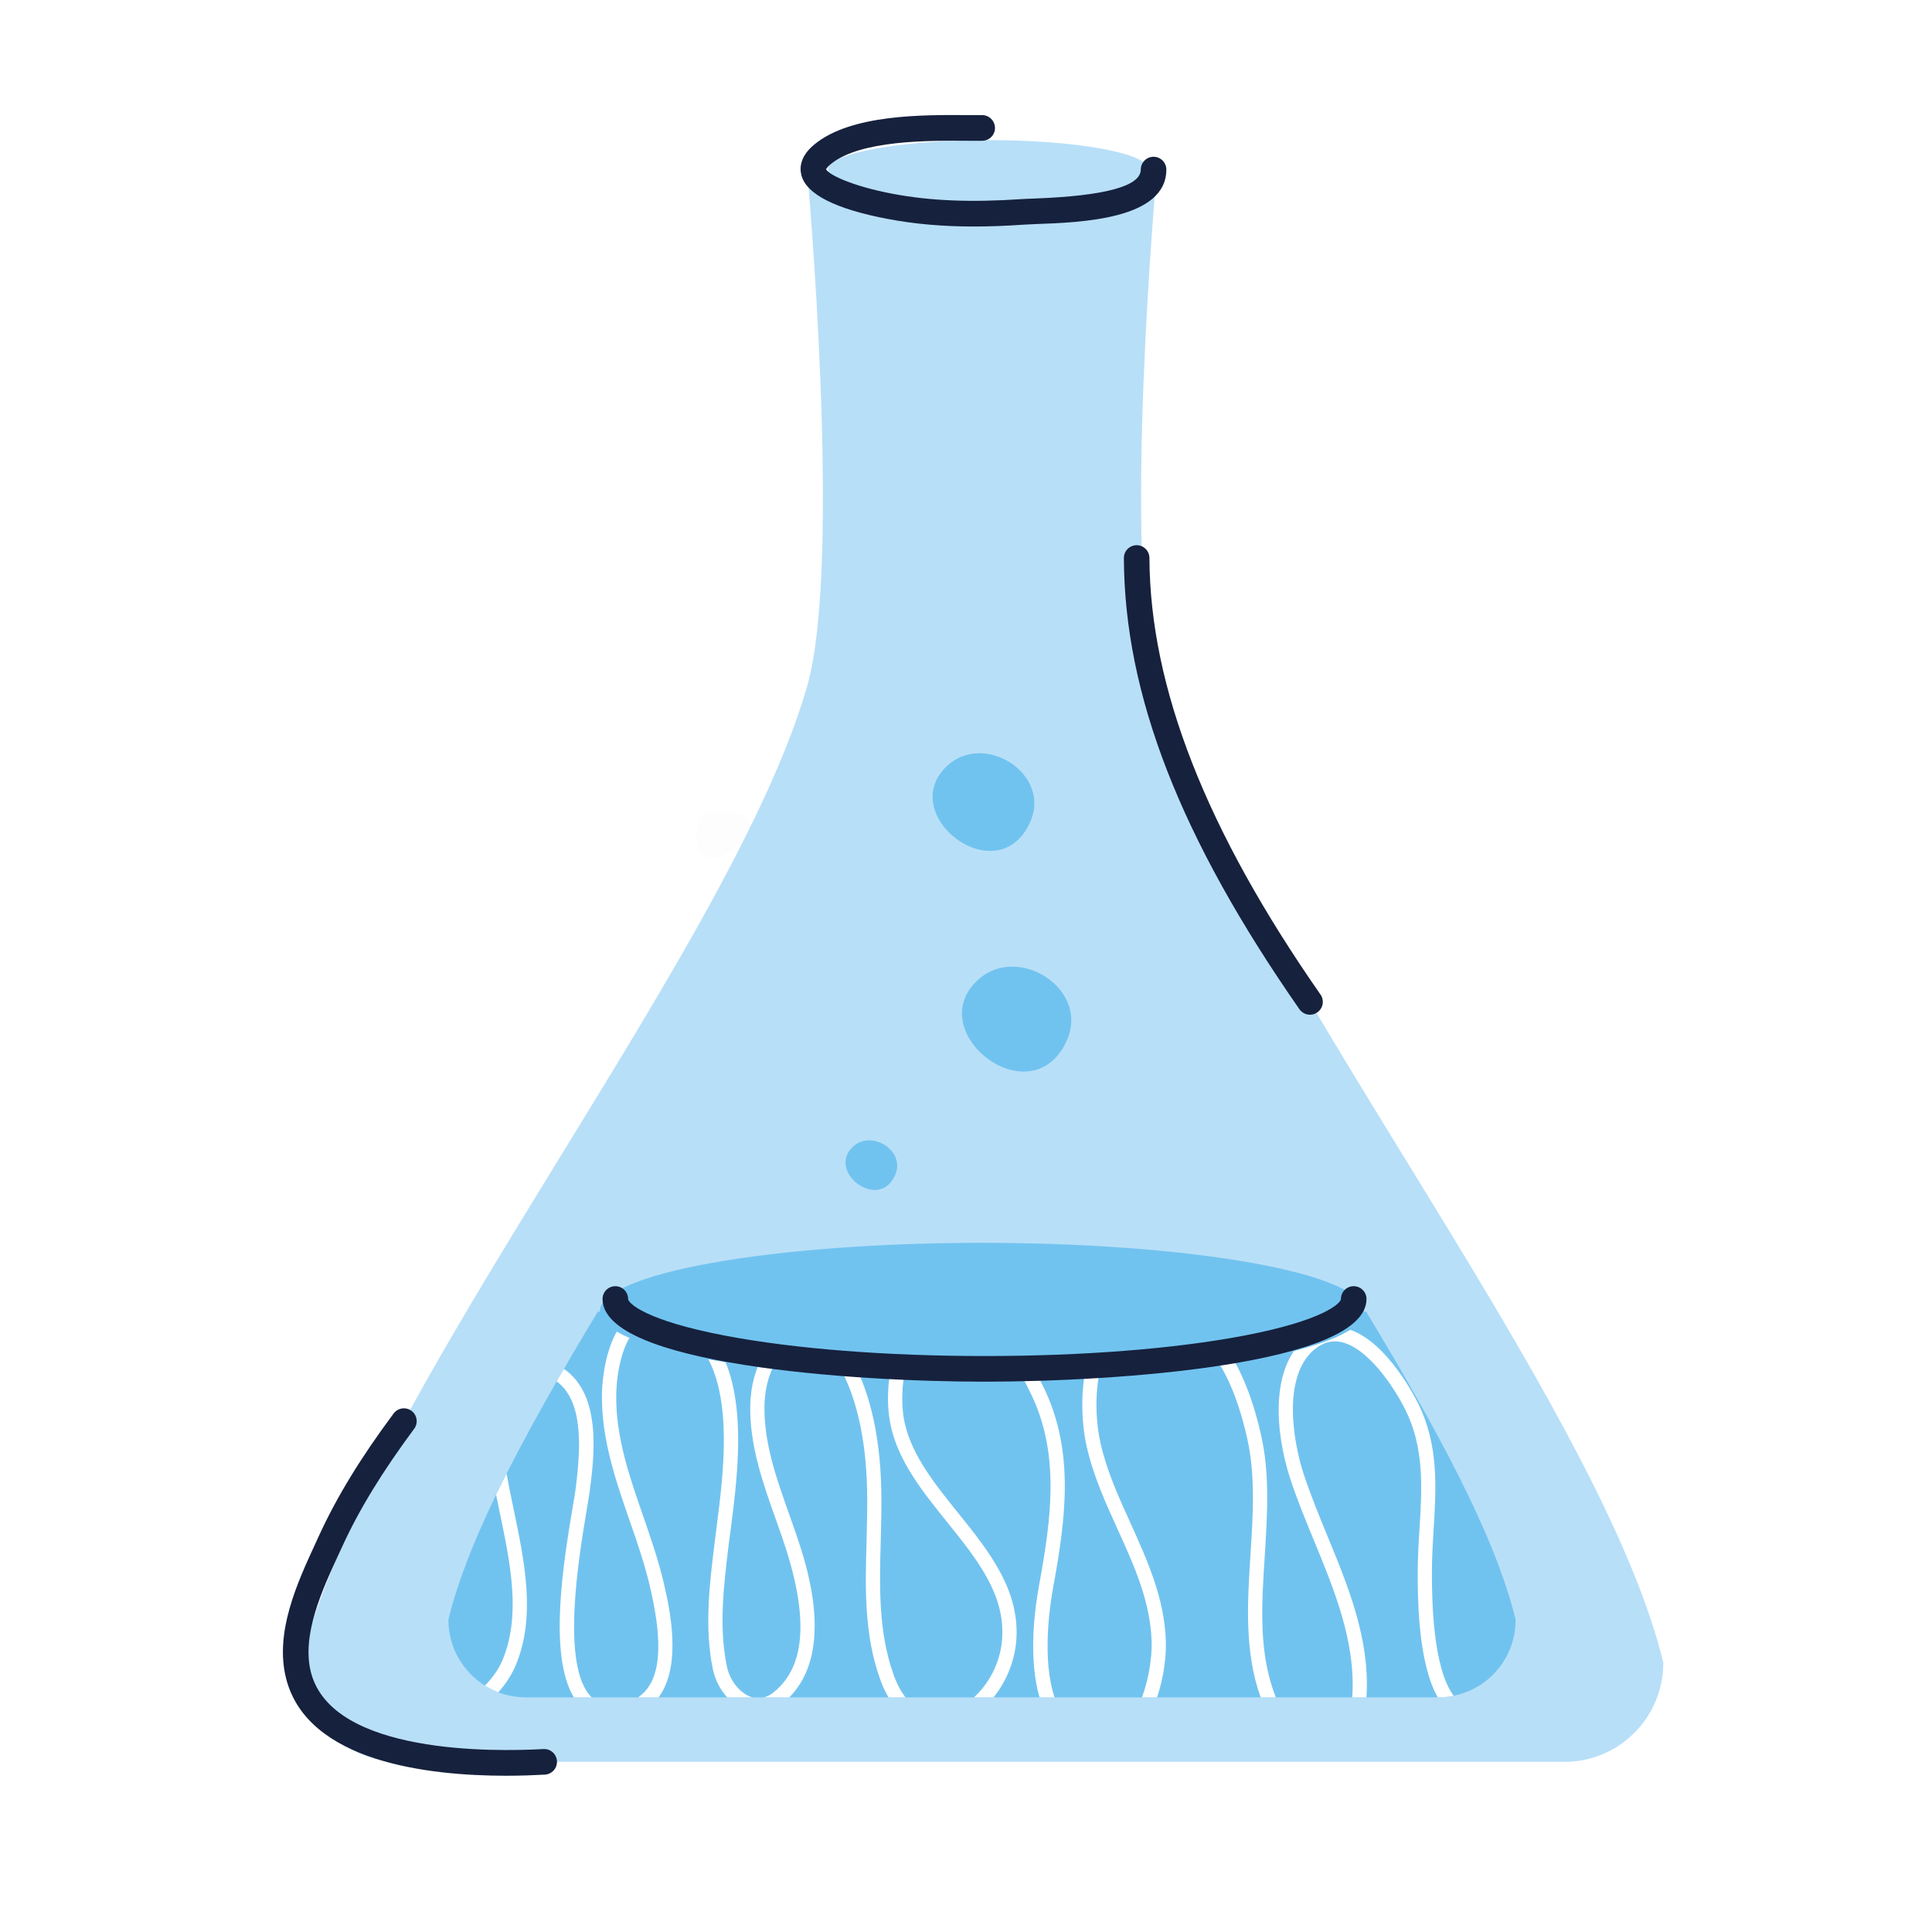 <svg xmlns="http://www.w3.org/2000/svg" xmlns:xlink="http://www.w3.org/1999/xlink" width="100" zoomAndPan="magnify" viewBox="0 0 75 75" height="100" preserveAspectRatio="xMidYMid meet" version="1.2"><defs><filter x="0%" y="0%" width="100%" filterUnits="objectBoundingBox" id="965a774d26" height="100%"><feColorMatrix values="0 0 0 0 1 0 0 0 0 1 0 0 0 0 1 0 0 0 1 0" type="matrix" in="SourceGraphic"/></filter><clipPath id="9a66e30121"><path d="M 3.039 3.465 L 5.18 3.465 L 5.18 5.328 L 3.039 5.328 Z M 3.039 3.465 "/></clipPath><clipPath id="9a9dc761cd"><path d="M 5.176 4.102 C 4.199 5.676 3.301 5.375 3.148 5.074 C 2.926 4.699 3.074 3.801 3.375 3.574 C 3.676 3.352 4.875 3.648 4.875 3.648 "/></clipPath><clipPath id="64d6562e1e"><rect x="0" width="9" y="0" height="9"/></clipPath><clipPath id="2a98de24b5"><path d="M 11 6 L 64.602 6 L 64.602 68.934 L 11 68.934 Z M 11 6 "/></clipPath><clipPath id="74a0325810"><path d="M 31 4.434 L 46 4.434 L 46 9 L 31 9 Z M 31 4.434 "/></clipPath><clipPath id="9a6eba2f39"><path d="M 10.602 54 L 22 54 L 22 68.934 L 10.602 68.934 Z M 10.602 54 "/></clipPath></defs><g id="9f417f1ea1"><rect x="0" width="75" y="0" height="75" style="fill:#ffffff;fill-opacity:1;stroke:none;"/><rect x="0" width="75" y="0" height="75" style="fill:#ffffff;fill-opacity:1;stroke:none;"/><g mask="url(#b0136062e3)" transform="matrix(1,0,0,1,24,28)"><g clip-path="url(#64d6562e1e)"><g clip-rule="nonzero" clip-path="url(#9a66e30121)"><g clip-rule="nonzero" clip-path="url(#9a9dc761cd)"><path style=" stroke:none;fill-rule:nonzero;fill:#000000;fill-opacity:1;" d="M 0.148 0.574 L 8.254 0.574 L 8.254 8.523 L 0.148 8.523 Z M 0.148 0.574 "/></g></g></g><mask id="b0136062e3"><g filter="url(#965a774d26)"><rect x="0" width="75" y="0" height="75" style="fill:#000000;fill-opacity:0.01;stroke:none;"/></g></mask></g><path style=" stroke:none;fill-rule:nonzero;fill:#b8dff8;fill-opacity:1;" d="M 44.598 6.582 C 44.598 7.215 41.809 7.727 38.367 7.727 C 34.926 7.727 32.137 7.215 32.137 6.582 C 32.137 5.953 34.926 5.438 38.367 5.438 C 41.809 5.438 44.598 5.953 44.598 6.582 Z M 44.598 6.582 "/><g clip-rule="nonzero" clip-path="url(#2a98de24b5)"><path style=" stroke:none;fill-rule:nonzero;fill:#b8dff8;fill-opacity:1;" d="M 64.57 64.543 C 64.57 65.141 64.434 65.707 64.191 66.215 L 64.191 66.219 C 63.57 67.508 62.254 68.395 60.734 68.395 C 60.734 68.395 49.723 68.395 38.121 68.395 C 26.523 68.395 15.512 68.395 15.512 68.395 C 15.016 68.395 14.543 68.301 14.109 68.129 C 12.684 67.57 11.672 66.172 11.672 64.543 C 12.707 60.289 15.707 54.883 19.086 49.27 C 23.949 41.188 29.605 32.688 31.336 26.629 C 32.707 21.828 31.336 6.656 31.336 6.656 L 44.906 6.656 C 44.906 6.656 43.535 21.828 44.906 26.629 C 46.641 32.688 52.293 41.188 57.16 49.27 C 60.535 54.883 63.535 60.289 64.57 64.543 Z M 64.57 64.543 "/></g><g clip-rule="nonzero" clip-path="url(#74a0325810)"><path style=" stroke:none;fill-rule:nonzero;fill:#16213d;fill-opacity:1;" d="M 37.805 8.793 C 36.582 8.793 35.496 8.695 34.465 8.5 C 32.426 8.113 31.297 7.539 31.109 6.797 C 31.035 6.504 31.062 6.059 31.621 5.602 C 33.043 4.438 35.805 4.453 37.633 4.469 C 37.809 4.469 37.973 4.469 38.129 4.469 C 38.402 4.469 38.625 4.695 38.625 4.969 C 38.625 5.242 38.402 5.465 38.129 5.465 C 37.973 5.465 37.805 5.465 37.629 5.465 C 36.043 5.453 33.395 5.434 32.25 6.371 C 32.094 6.5 32.07 6.57 32.07 6.57 C 32.141 6.758 33.012 7.211 34.652 7.523 C 36.098 7.797 37.684 7.863 39.645 7.73 C 39.773 7.719 39.949 7.715 40.156 7.707 C 42.895 7.605 44.285 7.23 44.285 6.582 C 44.285 6.309 44.508 6.086 44.781 6.086 C 45.055 6.086 45.277 6.309 45.277 6.582 C 45.277 8.516 41.969 8.637 40.191 8.699 C 39.996 8.707 39.832 8.715 39.711 8.723 C 39.039 8.77 38.406 8.793 37.805 8.793 Z M 37.805 8.793 "/></g><path style=" stroke:none;fill-rule:nonzero;fill:#71c3ef;fill-opacity:1;" d="M 58.836 62.875 C 58.836 63.344 58.734 63.785 58.543 64.184 L 58.543 64.188 C 58.137 65.023 57.363 65.645 56.43 65.828 C 56.238 65.871 56.039 65.891 55.832 65.891 C 55.832 65.891 55.824 65.891 55.812 65.891 L 22.277 65.891 C 21.094 65.891 20.41 65.891 20.41 65.891 C 20.035 65.891 19.672 65.82 19.344 65.695 C 19.332 65.691 19.324 65.688 19.312 65.684 C 19.145 65.613 18.98 65.531 18.824 65.434 C 17.973 64.902 17.406 63.953 17.406 62.875 C 17.762 61.41 18.414 59.773 19.258 58.023 C 19.391 57.754 19.523 57.484 19.664 57.207 C 20.25 56.051 20.906 54.852 21.609 53.625 C 21.703 53.465 21.797 53.305 21.891 53.141 C 22.316 52.402 22.762 51.66 23.211 50.91 C 23.555 51.008 23.922 51.102 24.309 51.188 C 24.539 51.242 24.777 51.293 25.023 51.344 C 25.469 51.434 25.938 51.52 26.43 51.598 C 26.773 51.656 27.125 51.707 27.484 51.762 C 28.305 51.879 29.18 51.98 30.098 52.07 C 30.938 52.148 31.816 52.215 32.723 52.27 C 33.398 52.312 34.094 52.344 34.801 52.371 C 34.992 52.375 35.188 52.383 35.383 52.391 C 36.277 52.414 37.191 52.43 38.121 52.43 C 38.43 52.43 38.738 52.426 39.043 52.422 C 39.266 52.422 39.488 52.422 39.711 52.414 C 40.625 52.402 41.52 52.371 42.387 52.332 C 42.598 52.32 42.805 52.312 43.008 52.301 C 44.266 52.23 45.465 52.137 46.594 52.023 C 46.828 52 47.062 51.973 47.293 51.945 C 49.578 51.688 51.539 51.332 53.031 50.91 C 55.68 55.305 58.027 59.543 58.836 62.875 Z M 58.836 62.875 "/><g clip-rule="nonzero" clip-path="url(#9a6eba2f39)"><path style=" stroke:none;fill-rule:nonzero;fill:#16213d;fill-opacity:1;" d="M 19.648 68.934 C 16.602 68.934 11.953 68.391 11.113 65.184 C 10.645 63.387 11.535 61.453 12.254 59.898 L 12.375 59.633 C 13.07 58.117 13.992 56.602 15.281 54.871 C 15.445 54.652 15.754 54.605 15.977 54.77 C 16.195 54.934 16.242 55.246 16.078 55.465 C 14.836 57.141 13.945 58.594 13.281 60.047 L 13.156 60.316 C 12.504 61.727 11.695 63.48 12.074 64.934 C 12.91 68.113 19.191 68.004 21.098 67.898 C 21.371 67.883 21.605 68.09 21.621 68.367 C 21.637 68.641 21.426 68.875 21.152 68.891 C 20.73 68.914 20.219 68.934 19.648 68.934 Z M 19.648 68.934 "/></g><path style=" stroke:none;fill-rule:nonzero;fill:#71c3ef;fill-opacity:1;" d="M 41.586 39.547 C 41.594 39.848 41.531 40.164 41.371 40.484 C 39.953 43.344 35.762 40.027 37.977 38.027 C 39.297 36.836 41.527 37.938 41.586 39.547 Z M 41.586 39.547 "/><path style=" stroke:none;fill-rule:nonzero;fill:#71c3ef;fill-opacity:1;" d="M 40.152 31.125 C 40.16 31.402 40.102 31.699 39.953 31.996 C 38.637 34.66 34.73 31.57 36.793 29.707 C 38.023 28.598 40.098 29.629 40.152 31.125 Z M 40.152 31.125 "/><path style=" stroke:none;fill-rule:nonzero;fill:#71c3ef;fill-opacity:1;" d="M 34.828 45.223 C 34.832 45.367 34.801 45.516 34.727 45.668 C 34.059 47.02 32.074 45.453 33.121 44.504 C 33.746 43.941 34.801 44.465 34.828 45.223 Z M 34.828 45.223 "/><path style=" stroke:none;fill-rule:nonzero;fill:#16213d;fill-opacity:1;" d="M 50.852 39.391 C 50.695 39.391 50.543 39.316 50.445 39.18 C 45.812 32.527 43.648 26.961 43.629 21.664 C 43.625 21.391 43.848 21.168 44.125 21.164 C 44.398 21.164 44.621 21.387 44.621 21.66 C 44.641 26.676 46.812 32.223 51.262 38.609 C 51.418 38.836 51.363 39.145 51.137 39.301 C 51.051 39.363 50.949 39.391 50.852 39.391 Z M 50.852 39.391 "/><path style=" stroke:none;fill-rule:nonzero;fill:#ffffff;fill-opacity:1;" d="M 19.941 58.594 C 20.367 60.641 20.809 62.754 20.023 64.641 C 19.871 65 19.637 65.371 19.344 65.695 C 19.332 65.691 19.324 65.688 19.316 65.684 C 19.145 65.613 18.98 65.531 18.824 65.434 C 19.129 65.133 19.371 64.77 19.512 64.43 C 20.234 62.699 19.809 60.672 19.398 58.707 C 19.352 58.48 19.305 58.254 19.258 58.023 C 19.391 57.754 19.523 57.484 19.664 57.207 C 19.746 57.66 19.844 58.121 19.941 58.594 Z M 19.941 58.594 "/><path style=" stroke:none;fill-rule:nonzero;fill:#ffffff;fill-opacity:1;" d="M 22.777 58.609 C 22.469 60.441 21.754 64.707 22.969 65.891 L 22.277 65.891 C 21.273 64.234 21.887 60.574 22.23 58.52 C 22.289 58.18 22.336 57.902 22.355 57.719 C 22.562 56.082 22.617 54.363 21.609 53.625 C 21.703 53.465 21.797 53.301 21.891 53.141 C 23.367 54.145 23.062 56.555 22.906 57.785 C 22.883 57.977 22.836 58.262 22.777 58.609 Z M 22.777 58.609 "/><path style=" stroke:none;fill-rule:nonzero;fill:#ffffff;fill-opacity:1;" d="M 25.566 65.891 L 24.77 65.891 C 25.883 65.148 25.59 63.16 25.246 61.656 C 25.047 60.773 24.742 59.891 24.445 59.039 C 23.906 57.484 23.352 55.879 23.367 54.176 C 23.379 53.18 23.641 51.871 24.309 51.188 C 24.539 51.242 24.777 51.293 25.023 51.344 C 24.977 51.367 24.93 51.391 24.887 51.422 C 24.234 51.855 23.934 53.121 23.922 54.18 C 23.902 55.789 24.445 57.352 24.969 58.859 C 25.27 59.727 25.578 60.621 25.785 61.531 C 25.984 62.395 26.496 64.645 25.566 65.891 Z M 25.566 65.891 "/><path style=" stroke:none;fill-rule:nonzero;fill:#ffffff;fill-opacity:1;" d="M 29.145 65.871 C 29.168 65.879 29.191 65.883 29.211 65.891 L 28.23 65.891 C 27.957 65.594 27.758 65.207 27.672 64.793 C 27.34 63.172 27.543 61.5 27.742 59.887 L 27.75 59.816 C 27.773 59.645 27.797 59.457 27.82 59.266 C 28.129 56.863 28.637 52.941 26.43 51.598 C 26.773 51.656 27.125 51.707 27.484 51.762 C 29.109 53.594 28.66 57.09 28.371 59.332 C 28.344 59.527 28.32 59.711 28.297 59.883 L 28.289 59.953 C 28.098 61.523 27.898 63.148 28.215 64.68 C 28.324 65.227 28.711 65.715 29.145 65.871 Z M 29.145 65.871 "/><path style=" stroke:none;fill-rule:nonzero;fill:#ffffff;fill-opacity:1;" d="M 35.152 65.891 L 34.492 65.891 C 34.367 65.684 34.258 65.449 34.168 65.191 C 33.535 63.438 33.59 61.586 33.641 59.793 C 33.656 59.141 33.676 58.469 33.66 57.82 C 33.613 55.734 33.207 54.055 32.461 52.832 C 32.27 52.516 31.914 52.289 31.508 52.223 C 31.121 52.156 30.754 52.242 30.496 52.453 C 29.777 53.051 29.684 54.145 29.676 54.586 C 29.652 56.023 30.156 57.438 30.645 58.809 C 30.727 59.043 30.809 59.277 30.891 59.512 C 31.285 60.656 32.453 64.062 30.641 65.891 L 29.656 65.891 C 29.797 65.855 29.938 65.781 30.07 65.664 C 31.301 64.641 31.398 62.688 30.367 59.691 C 30.289 59.461 30.203 59.227 30.121 58.992 C 29.617 57.578 29.098 56.109 29.125 54.578 C 29.133 54.066 29.246 52.816 30.098 52.066 C 30.941 52.148 31.816 52.215 32.723 52.27 C 32.801 52.352 32.871 52.445 32.934 52.543 C 33.73 53.848 34.16 55.621 34.211 57.805 C 34.227 58.469 34.207 59.152 34.191 59.805 C 34.141 61.551 34.094 63.352 34.688 65.008 C 34.812 65.363 34.973 65.656 35.152 65.891 Z M 35.152 65.891 "/><path style=" stroke:none;fill-rule:nonzero;fill:#ffffff;fill-opacity:1;" d="M 39.449 63.73 C 39.375 64.527 39.051 65.293 38.57 65.891 L 37.812 65.891 C 38.371 65.375 38.816 64.594 38.898 63.684 C 39.051 61.922 37.941 60.547 36.766 59.086 C 35.852 57.949 34.898 56.773 34.586 55.379 C 34.391 54.523 34.434 53.352 34.801 52.371 C 34.992 52.375 35.188 52.383 35.383 52.391 C 34.984 53.32 34.953 54.52 35.125 55.254 C 35.41 56.523 36.32 57.648 37.199 58.738 C 38.391 60.219 39.621 61.75 39.449 63.73 Z M 39.449 63.73 "/><path style=" stroke:none;fill-rule:nonzero;fill:#ffffff;fill-opacity:1;" d="M 40.887 61.602 C 40.742 62.387 40.449 64.43 40.938 65.891 L 40.355 65.891 C 39.918 64.395 40.156 62.504 40.344 61.5 C 40.809 58.969 41.137 56.508 40.074 54.219 C 39.82 53.676 39.469 53.008 39.043 52.422 C 39.266 52.422 39.488 52.418 39.711 52.414 C 40.008 52.859 40.293 53.387 40.574 53.984 C 41.707 56.422 41.367 58.98 40.887 61.602 Z M 40.887 61.602 "/><path style=" stroke:none;fill-rule:nonzero;fill:#ffffff;fill-opacity:1;" d="M 44.918 65.891 L 44.332 65.891 C 44.598 65.168 44.723 64.34 44.707 63.738 C 44.66 62.176 44.039 60.801 43.379 59.352 C 42.914 58.328 42.434 57.27 42.184 56.145 C 41.961 55.16 41.895 53.555 42.387 52.332 C 42.598 52.32 42.805 52.312 43.008 52.301 C 42.5 53.312 42.461 54.859 42.723 56.023 C 42.961 57.094 43.43 58.125 43.883 59.121 C 44.535 60.562 45.211 62.051 45.258 63.723 C 45.277 64.324 45.172 65.137 44.918 65.891 Z M 44.918 65.891 "/><path style=" stroke:none;fill-rule:nonzero;fill:#ffffff;fill-opacity:1;" d="M 49.527 65.891 L 48.938 65.891 C 48.301 64.121 48.426 62.207 48.543 60.355 C 48.641 58.84 48.742 57.273 48.414 55.828 C 48.012 54.043 47.402 52.77 46.594 52.023 C 46.828 52 47.062 51.973 47.293 51.945 C 48.023 52.789 48.578 54.043 48.953 55.703 C 49.301 57.227 49.195 58.836 49.098 60.391 C 48.973 62.34 48.852 64.184 49.527 65.891 Z M 49.527 65.891 "/><path style=" stroke:none;fill-rule:nonzero;fill:#ffffff;fill-opacity:1;" d="M 56.43 65.828 C 56.238 65.871 56.039 65.891 55.832 65.891 C 55.832 65.891 55.824 65.891 55.812 65.891 C 55.062 64.559 55.043 62.188 55.035 61.207 C 55.031 60.566 55.066 59.949 55.105 59.359 C 55.203 57.738 55.297 56.211 54.551 54.715 C 54.109 53.836 53.09 52.301 52.043 52.094 C 51.668 52.02 51.328 52.125 50.992 52.414 C 49.793 53.461 50.184 55.918 50.602 57.203 C 50.863 58 51.195 58.812 51.52 59.602 C 52.332 61.57 53.172 63.609 53.051 65.816 C 53.047 65.84 53.047 65.867 53.047 65.891 L 52.492 65.891 C 52.492 65.855 52.496 65.82 52.5 65.785 C 52.613 63.707 51.801 61.727 51.012 59.812 C 50.684 59.016 50.344 58.195 50.078 57.375 C 49.508 55.613 49.309 53.152 50.629 51.996 C 51.094 51.594 51.605 51.441 52.152 51.551 C 53.664 51.852 54.824 54.031 55.043 54.465 C 55.859 56.094 55.754 57.77 55.652 59.391 C 55.617 59.977 55.582 60.578 55.586 61.176 C 55.594 62.105 55.617 64.738 56.43 65.828 Z M 56.43 65.828 "/><path style=" stroke:none;fill-rule:nonzero;fill:#71c3ef;fill-opacity:1;" d="M 52.957 50.91 C 52.957 51.086 52.863 51.258 52.672 51.43 C 52.48 51.602 52.199 51.766 51.828 51.93 C 51.453 52.09 51 52.242 50.457 52.387 C 49.914 52.535 49.301 52.668 48.613 52.793 C 47.922 52.914 47.172 53.027 46.363 53.125 C 45.555 53.219 44.699 53.301 43.797 53.367 C 42.898 53.438 41.973 53.488 41.016 53.52 C 40.059 53.555 39.094 53.57 38.121 53.57 C 37.148 53.57 36.184 53.555 35.227 53.52 C 34.273 53.488 33.344 53.438 32.445 53.367 C 31.543 53.301 30.688 53.219 29.879 53.125 C 29.07 53.027 28.32 52.914 27.633 52.793 C 26.941 52.668 26.328 52.535 25.785 52.387 C 25.246 52.242 24.789 52.09 24.414 51.93 C 24.043 51.766 23.762 51.602 23.57 51.43 C 23.379 51.258 23.285 51.086 23.285 50.91 C 23.285 50.734 23.379 50.562 23.57 50.391 C 23.762 50.219 24.043 50.051 24.414 49.891 C 24.789 49.73 25.246 49.574 25.785 49.43 C 26.328 49.285 26.941 49.148 27.633 49.027 C 28.32 48.902 29.07 48.793 29.879 48.695 C 30.688 48.598 31.543 48.516 32.445 48.449 C 33.344 48.383 34.273 48.332 35.227 48.297 C 36.184 48.266 37.148 48.246 38.121 48.246 C 39.094 48.246 40.059 48.266 41.016 48.297 C 41.973 48.332 42.898 48.383 43.797 48.449 C 44.699 48.516 45.555 48.598 46.363 48.695 C 47.172 48.793 47.922 48.902 48.613 49.027 C 49.301 49.148 49.914 49.285 50.457 49.43 C 51 49.574 51.453 49.73 51.828 49.891 C 52.199 50.051 52.48 50.219 52.672 50.391 C 52.863 50.562 52.957 50.734 52.957 50.91 Z M 52.957 50.91 "/><path style=" stroke:none;fill-rule:nonzero;fill:#16213d;fill-opacity:1;" d="M 38.219 53.637 C 33.09 53.637 23.391 52.965 23.391 50.426 C 23.391 50.152 23.613 49.93 23.887 49.93 C 24.16 49.93 24.383 50.152 24.383 50.426 C 24.383 50.578 25.027 51.258 28.176 51.855 C 30.855 52.363 34.422 52.641 38.219 52.641 C 42.016 52.641 45.582 52.363 48.262 51.855 C 51.41 51.258 52.055 50.578 52.055 50.426 C 52.055 50.152 52.277 49.93 52.551 49.93 C 52.824 49.93 53.047 50.152 53.047 50.426 C 53.047 52.965 43.348 53.637 38.219 53.637 Z M 38.219 53.637 "/></g></svg>